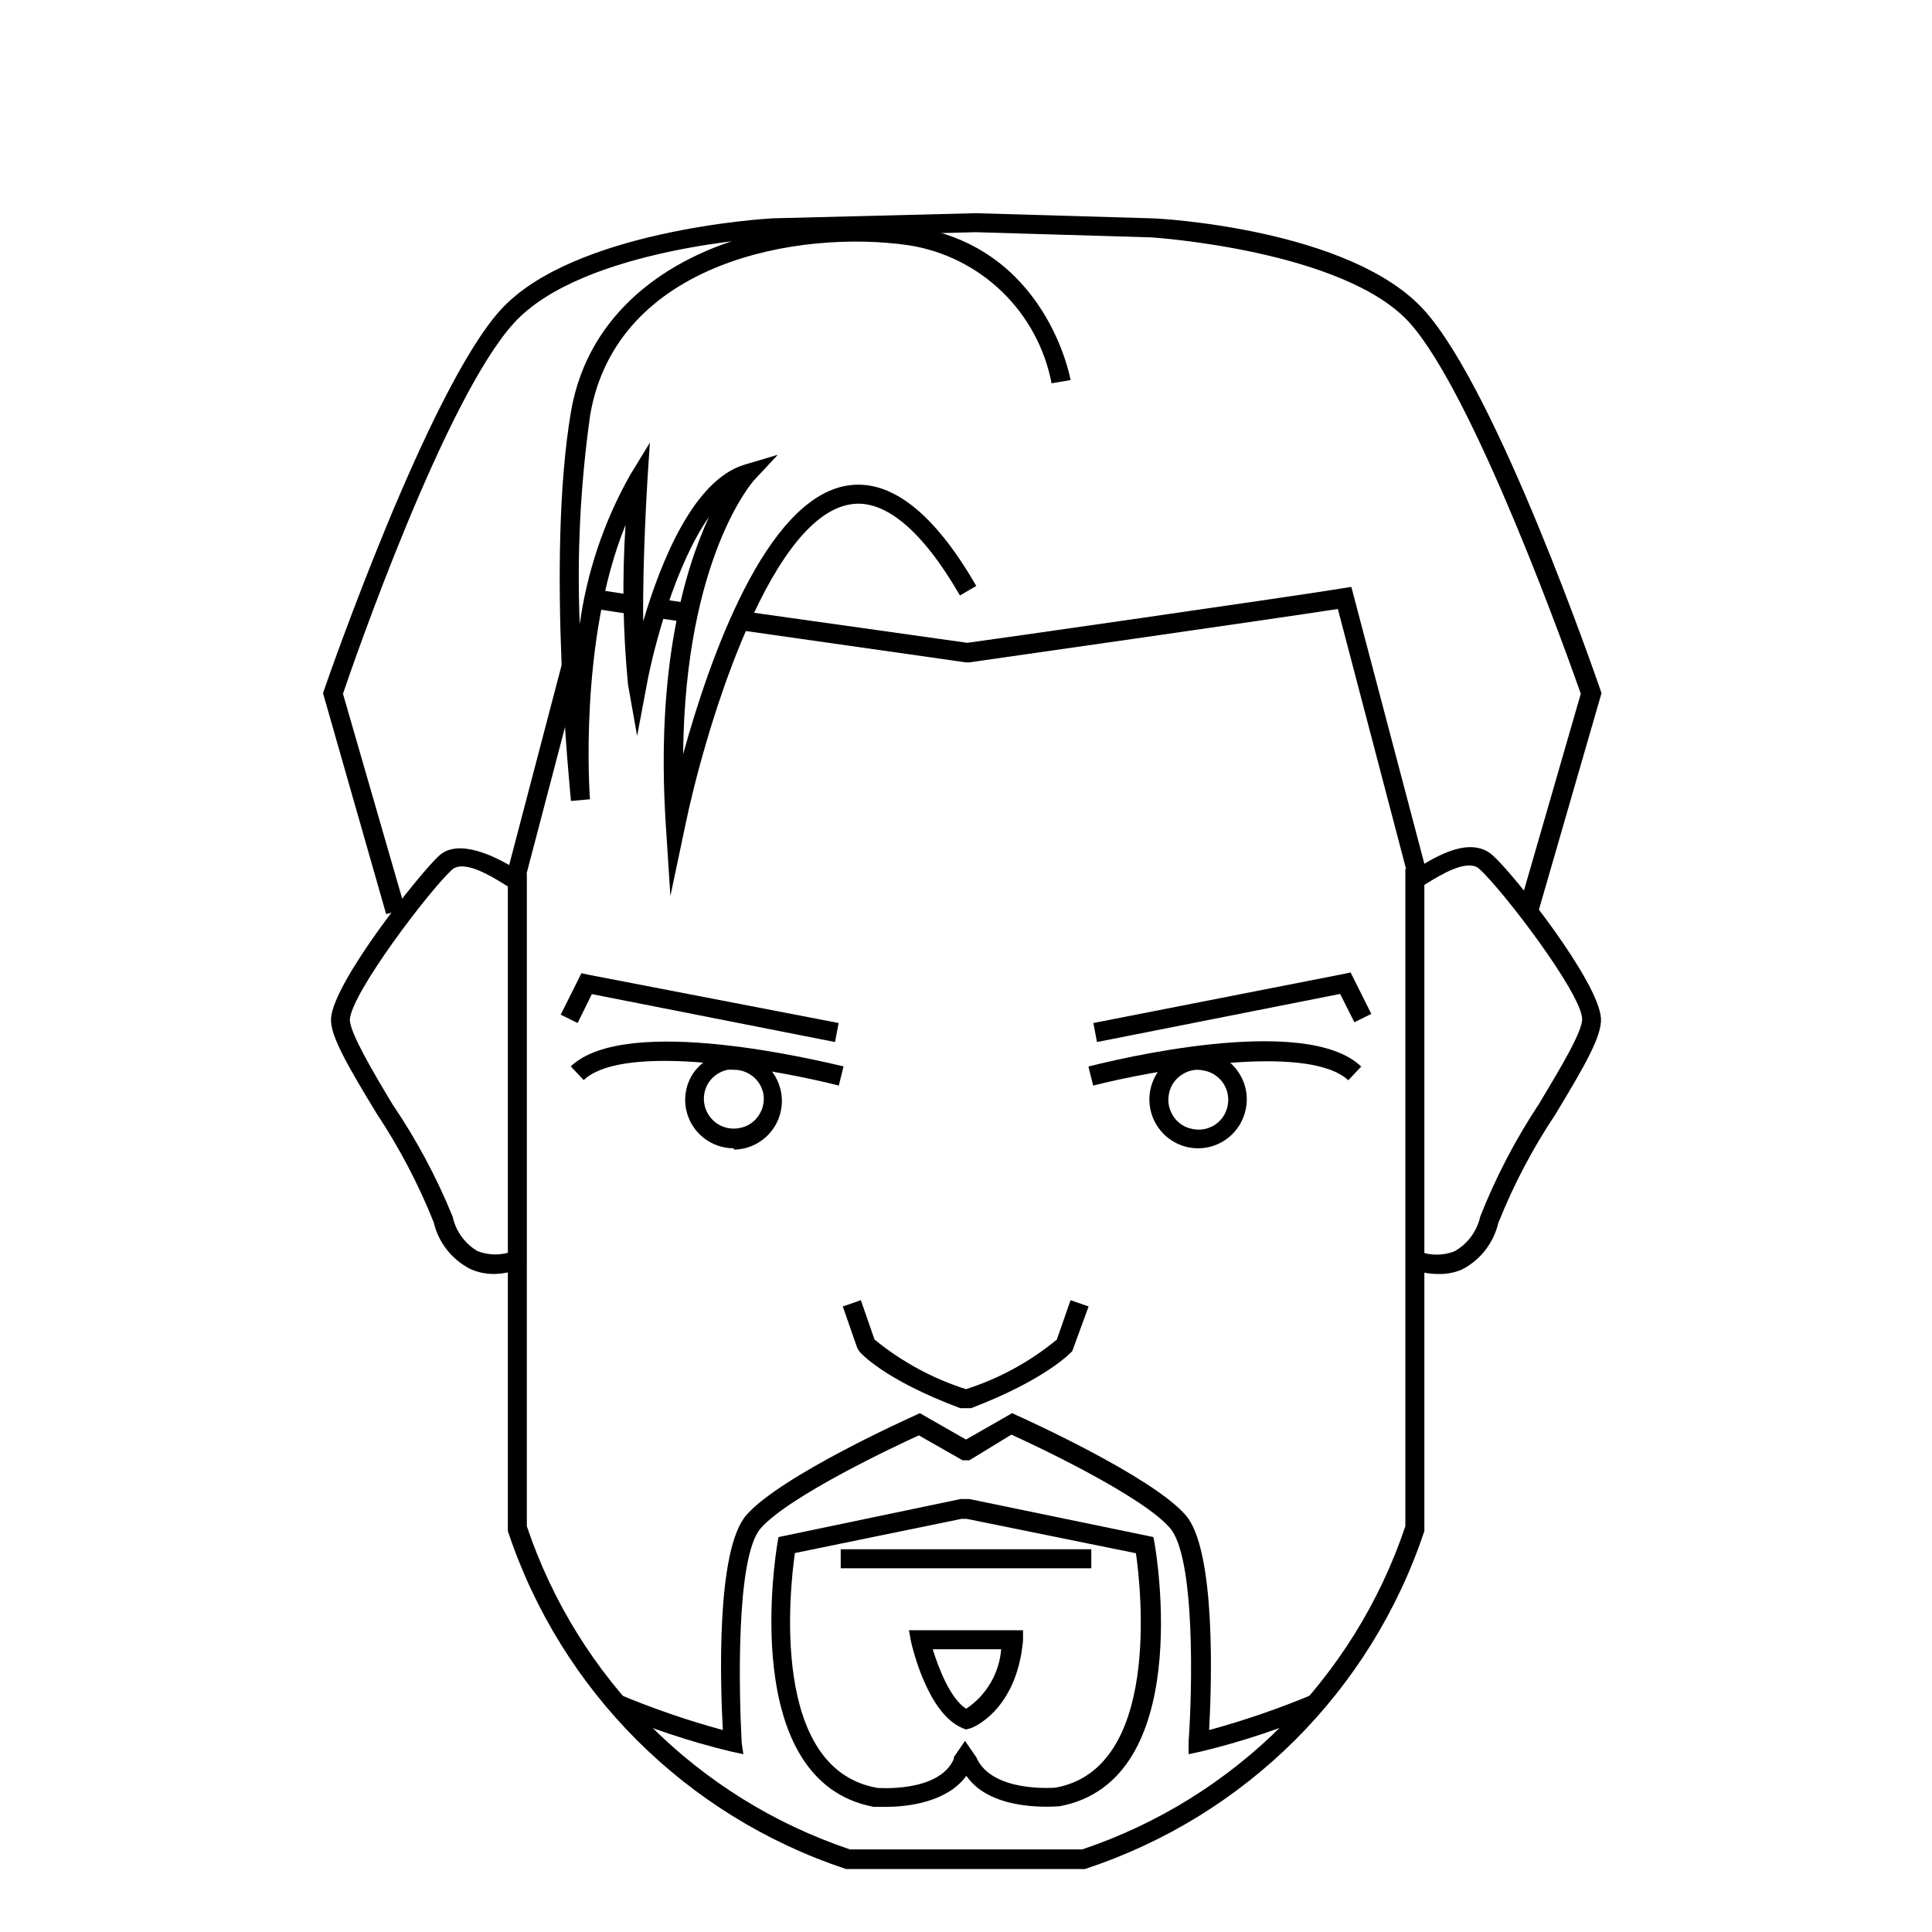 <?xml version="1.0" encoding="UTF-8"?>
<!-- Uploaded to: SVG Repo, www.svgrepo.com, Generator: SVG Repo Mixer Tools -->
<svg fill="#000000" width="800px" height="800px" version="1.1" viewBox="144 144 512 512" xmlns="http://www.w3.org/2000/svg">
 <g>
  <path d="m431.49 639.31h-63.281c-42.359-14.008-75.598-47.227-89.625-89.578v-174.17h5.039l-0.004 172.91c13.562 40.383 45.262 72.082 85.648 85.645h61.516c40.387-13.562 72.086-45.262 85.648-85.645v-174.17h5.039v175.43c-14.07 42.324-47.324 75.504-89.68 89.477z"/>
  <path d="m401.05 517.18h-2.57c-20.152-7.508-26.5-14.66-26.801-15.113l-0.504-0.855-3.828-10.984 4.785-1.664 3.629 10.43c7.176 5.871 15.398 10.332 24.234 13.152 8.789-2.812 16.965-7.273 24.082-13.152l3.629-10.43 4.785 1.664-4.332 11.84c-0.301 0.301-6.801 7.457-26.801 15.113z"/>
  <path d="m366.8 554.57h66.402v5.039h-66.402z"/>
  <path d="m400 602.33-0.906-0.352c-9.117-3.777-13.199-20.906-13.652-22.871l-0.559-3.074h30.23v2.719c-1.664 18.488-13.301 23.074-13.805 23.227zm-8.816-21.262c1.562 5.039 4.684 13.148 8.867 15.77 5.34-3.559 8.758-9.371 9.27-15.77z"/>
  <path d="m274.95 481.62c-2.207 0.016-4.391-0.445-6.398-1.363-4.859-2.508-8.375-7.019-9.621-12.344-4.035-10.098-9.102-19.754-15.117-28.816-7.707-12.695-12.395-20.758-12.09-25.191 0.605-9.672 23.426-38.34 28.617-43.125 5.188-4.785 15.113 0.352 19.648 3.074 0.527 0.375 1.082 0.711 1.66 1.008l-0.707 1.613v3.324c-1.008 0-1.762-0.504-3.629-1.664-3.125-1.914-10.43-6.449-13.551-3.629-5.996 5.492-26.602 32.598-27.055 39.699 0 3.375 5.945 13.551 11.387 22.57l0.004 0.004c6.312 9.309 11.633 19.254 15.867 29.672 0.828 3.832 3.223 7.137 6.602 9.121 3.016 1.16 6.356 1.16 9.371 0l2.066 4.586c-2.242 0.922-4.633 1.414-7.055 1.461z"/>
  <path d="m525.04 481.62c-2.422 0-4.816-0.48-7.051-1.414l2.066-4.586-0.004 0.004c3.016 1.16 6.356 1.16 9.371 0 3.5-1.953 5.992-5.309 6.852-9.219 4.152-10.492 9.387-20.523 15.621-29.93 5.391-9.02 11.586-19.195 11.387-22.57-0.457-7.051-21.062-34.055-27.258-39.648-3.125-2.82-10.43 1.715-13.551 3.629-1.863 1.16-2.621 1.664-3.629 1.664v-2.519l-0.504-2.219c0.578-0.293 1.133-0.633 1.664-1.008 4.434-2.719 13.703-8.465 19.648-3.074 5.945 5.391 28.012 33.453 28.617 43.125 0.301 4.684-4.383 12.746-12.09 25.492l-0.004 0.004c-6.023 9.035-11.09 18.676-15.113 28.766-1.262 5.332-4.797 9.848-9.676 12.344-2.008 0.84-4.172 1.234-6.348 1.16z"/>
  <path d="m311.48 306.84-10.531-1.613 0.805-5.039 10.43 1.613z"/>
  <path d="m517.13 376.22-18.59-70.836c-16.879 2.621-94.211 13.652-97.688 14.156h-0.855l-60.457-8.613 0.707-5.039 60.102 8.465c0.555 0 89.426-12.746 99.504-14.461l2.266-0.352 19.852 75.27z"/>
  <path d="m325.94 308.91-8.312-1.211 0.805-5.039 8.211 1.211z"/>
  <path d="m278.5 374.9 14.371-54.773 4.875 1.277-14.371 54.773z"/>
  <path d="m366.29 431.69c-15.113-3.879-56.68-11.738-67.609-1.461l-3.426-3.629c14.863-14.105 66.453-1.309 72.297 0z"/>
  <path d="m338.48 448.31c-6.047 0.023-11.293-4.172-12.598-10.074-0.742-3.348-0.105-6.852 1.766-9.723 2.535-3.727 6.832-5.859 11.336-5.625 4.5 0.234 8.551 2.801 10.688 6.773 2.133 3.969 2.039 8.766-0.246 12.652-2.289 3.883-6.438 6.293-10.945 6.352zm0-20.809v0.004c-0.555-0.051-1.109-0.051-1.664 0-2.066 0.426-3.879 1.66-5.039 3.426-1.711 2.688-1.645 6.141 0.168 8.758 1.816 2.621 5.027 3.894 8.145 3.231 2.086-0.383 3.914-1.625 5.039-3.426 1.16-1.75 1.559-3.894 1.109-5.945-0.863-3.555-4.051-6.055-7.707-6.043z"/>
  <path d="m365.29 420.15-64.438-12.699-3.777 7.66-4.484-2.215 5.492-10.984 1.863 0.402 66.301 12.797z"/>
  <path d="m433.7 431.69-1.258-5.039c5.844-1.512 57.434-14.309 72.297 0l-3.426 3.629c-10.934-10.125-52.5-2.469-67.613 1.41z"/>
  <path d="m461.51 448.31c-0.93 0-1.859-0.102-2.769-0.301-5.086-1.129-9-5.191-9.934-10.316s1.293-10.312 5.652-13.16c2.871-1.887 6.383-2.547 9.742-1.824 3.363 0.719 6.293 2.754 8.141 5.652 1.875 2.871 2.508 6.375 1.766 9.723-1.262 5.953-6.512 10.219-12.598 10.227zm0-20.809v0.004c-1.504-0.02-2.981 0.422-4.231 1.258-1.812 1.117-3.074 2.945-3.477 5.039-0.449 2.051-0.051 4.195 1.109 5.945 1.125 1.797 2.953 3.039 5.039 3.426 2.043 0.461 4.191 0.082 5.953-1.055 1.762-1.137 2.996-2.938 3.418-4.992 0.445-2.043 0.059-4.184-1.074-5.941-1.137-1.762-2.926-2.996-4.973-3.43-0.594-0.145-1.203-0.227-1.812-0.25z"/>
  <path d="m434.71 420.15-0.957-5.039 66.301-13 1.863-0.402 5.492 10.984-4.484 2.215-3.777-7.508z"/>
  <path d="m341 608.88-3.273-0.707h-0.004c-10.914-2.621-21.582-6.18-31.891-10.629l1.965-4.637c9.031 3.801 18.305 7 27.762 9.574-0.656-11.941-1.863-47.711 6.246-56.98 9.07-10.379 43.328-25.797 44.789-26.449l1.16-0.555 12.242 7 12.242-7.004 1.16 0.555c1.461 0.656 35.719 16.07 44.789 26.449 8.113 9.27 6.902 45.039 6.246 56.98v0.004c9.453-2.574 18.727-5.773 27.758-9.574l1.965 4.637c-10.305 4.449-20.977 8.008-31.891 10.629l-3.273 0.707v-3.324c0.957-13.199 1.863-49.121-5.039-56.73-7.508-8.566-35.82-21.867-41.918-24.637l-11.133 6.801h-1.812l-11.586-6.602c-6.098 2.769-34.41 16.07-41.918 24.637-6.648 7.609-5.742 43.527-5.039 56.73z"/>
  <path d="m378.89 622.83h-3.375c-35.973-6.801-25.898-67.258-25.496-69.828l0.301-1.664 48.266-10.078h2.316l48.77 10.078 0.301 1.664c0.453 2.57 10.73 63.027-25.191 69.676-0.957 0-17.938 1.715-24.688-8.062-5.133 7.059-15.715 8.215-21.203 8.215zm-2.672-5.039s16.625 1.461 20.555-7.656v-0.453l2.973-4.332 2.973 4.332c4.133 9.523 20.809 8.062 21.008 8.062 27.91-5.039 22.672-52.547 21.312-62.121l-44.891-9.117h-1.309l-44.184 9.066c-1.359 9.574-6.602 56.93 21.512 62.172z"/>
  <path d="m551.49 386.25-5.039-1.359 16.473-57.031c-2.82-8.113-28.012-78.996-45.344-98.293s-68.215-22.672-68.719-22.672l-46.352-1.359-53.605 1.359c-0.453 0-50.383 2.672-68.668 22.672-18.289 20-42.621 90.184-45.344 98.293l16.48 57.027-5.039 1.359-16.727-58.539 0.25-0.754c1.109-3.223 27.66-79.652 46.754-100.76s70.031-24.234 72.195-24.336l53.809-1.359 46.551 1.359c2.215 0 52.801 2.82 72.246 24.336 19.445 21.512 45.645 97.539 46.754 100.76l0.25 0.754z"/>
  <path d="m321.66 381.46-1.211-18.793c-2.719-41.969 5.039-67.762 11.438-81.668-8.918 12.695-14.66 34.562-16.473 44.387l-2.57 13.656-2.418-13.652v-0.004c-1.355-14.047-1.578-28.184-0.656-42.27-12.543 30.832-9.473 72.195-9.422 72.699l-5.039 0.453c0-0.656-6.699-63.781 0-103.13 6.703-39.348 51.543-54.66 90.184-49.121 35.82 5.039 42.168 40.305 42.219 40.707l-5.039 0.855 0.004 0.004c-1.773-9.246-6.352-17.715-13.113-24.262-6.762-6.547-15.379-10.848-24.676-12.316-28.969-4.231-77.484 4.231-84.488 44.988v0.004c-2.594 18.352-3.519 36.898-2.769 55.418 1.926-13.828 6.418-27.172 13.25-39.348l5.34-8.766-0.656 10.078c0 0.301-1.309 20.758-1.109 37.281 4.586-15.566 13.301-37.484 26.852-41.516l8.816-2.621-6.297 6.75s-18.289 20.152-18.793 72.598c6.953-25.191 21.766-67.66 43.48-71.188 11.438-1.863 22.973 7.106 34.207 26.602l-4.332 2.519c-10.078-17.48-20.152-25.695-29.07-24.133-22.32 3.629-39.195 62.875-43.781 85.395z"/>
 </g>
</svg>
